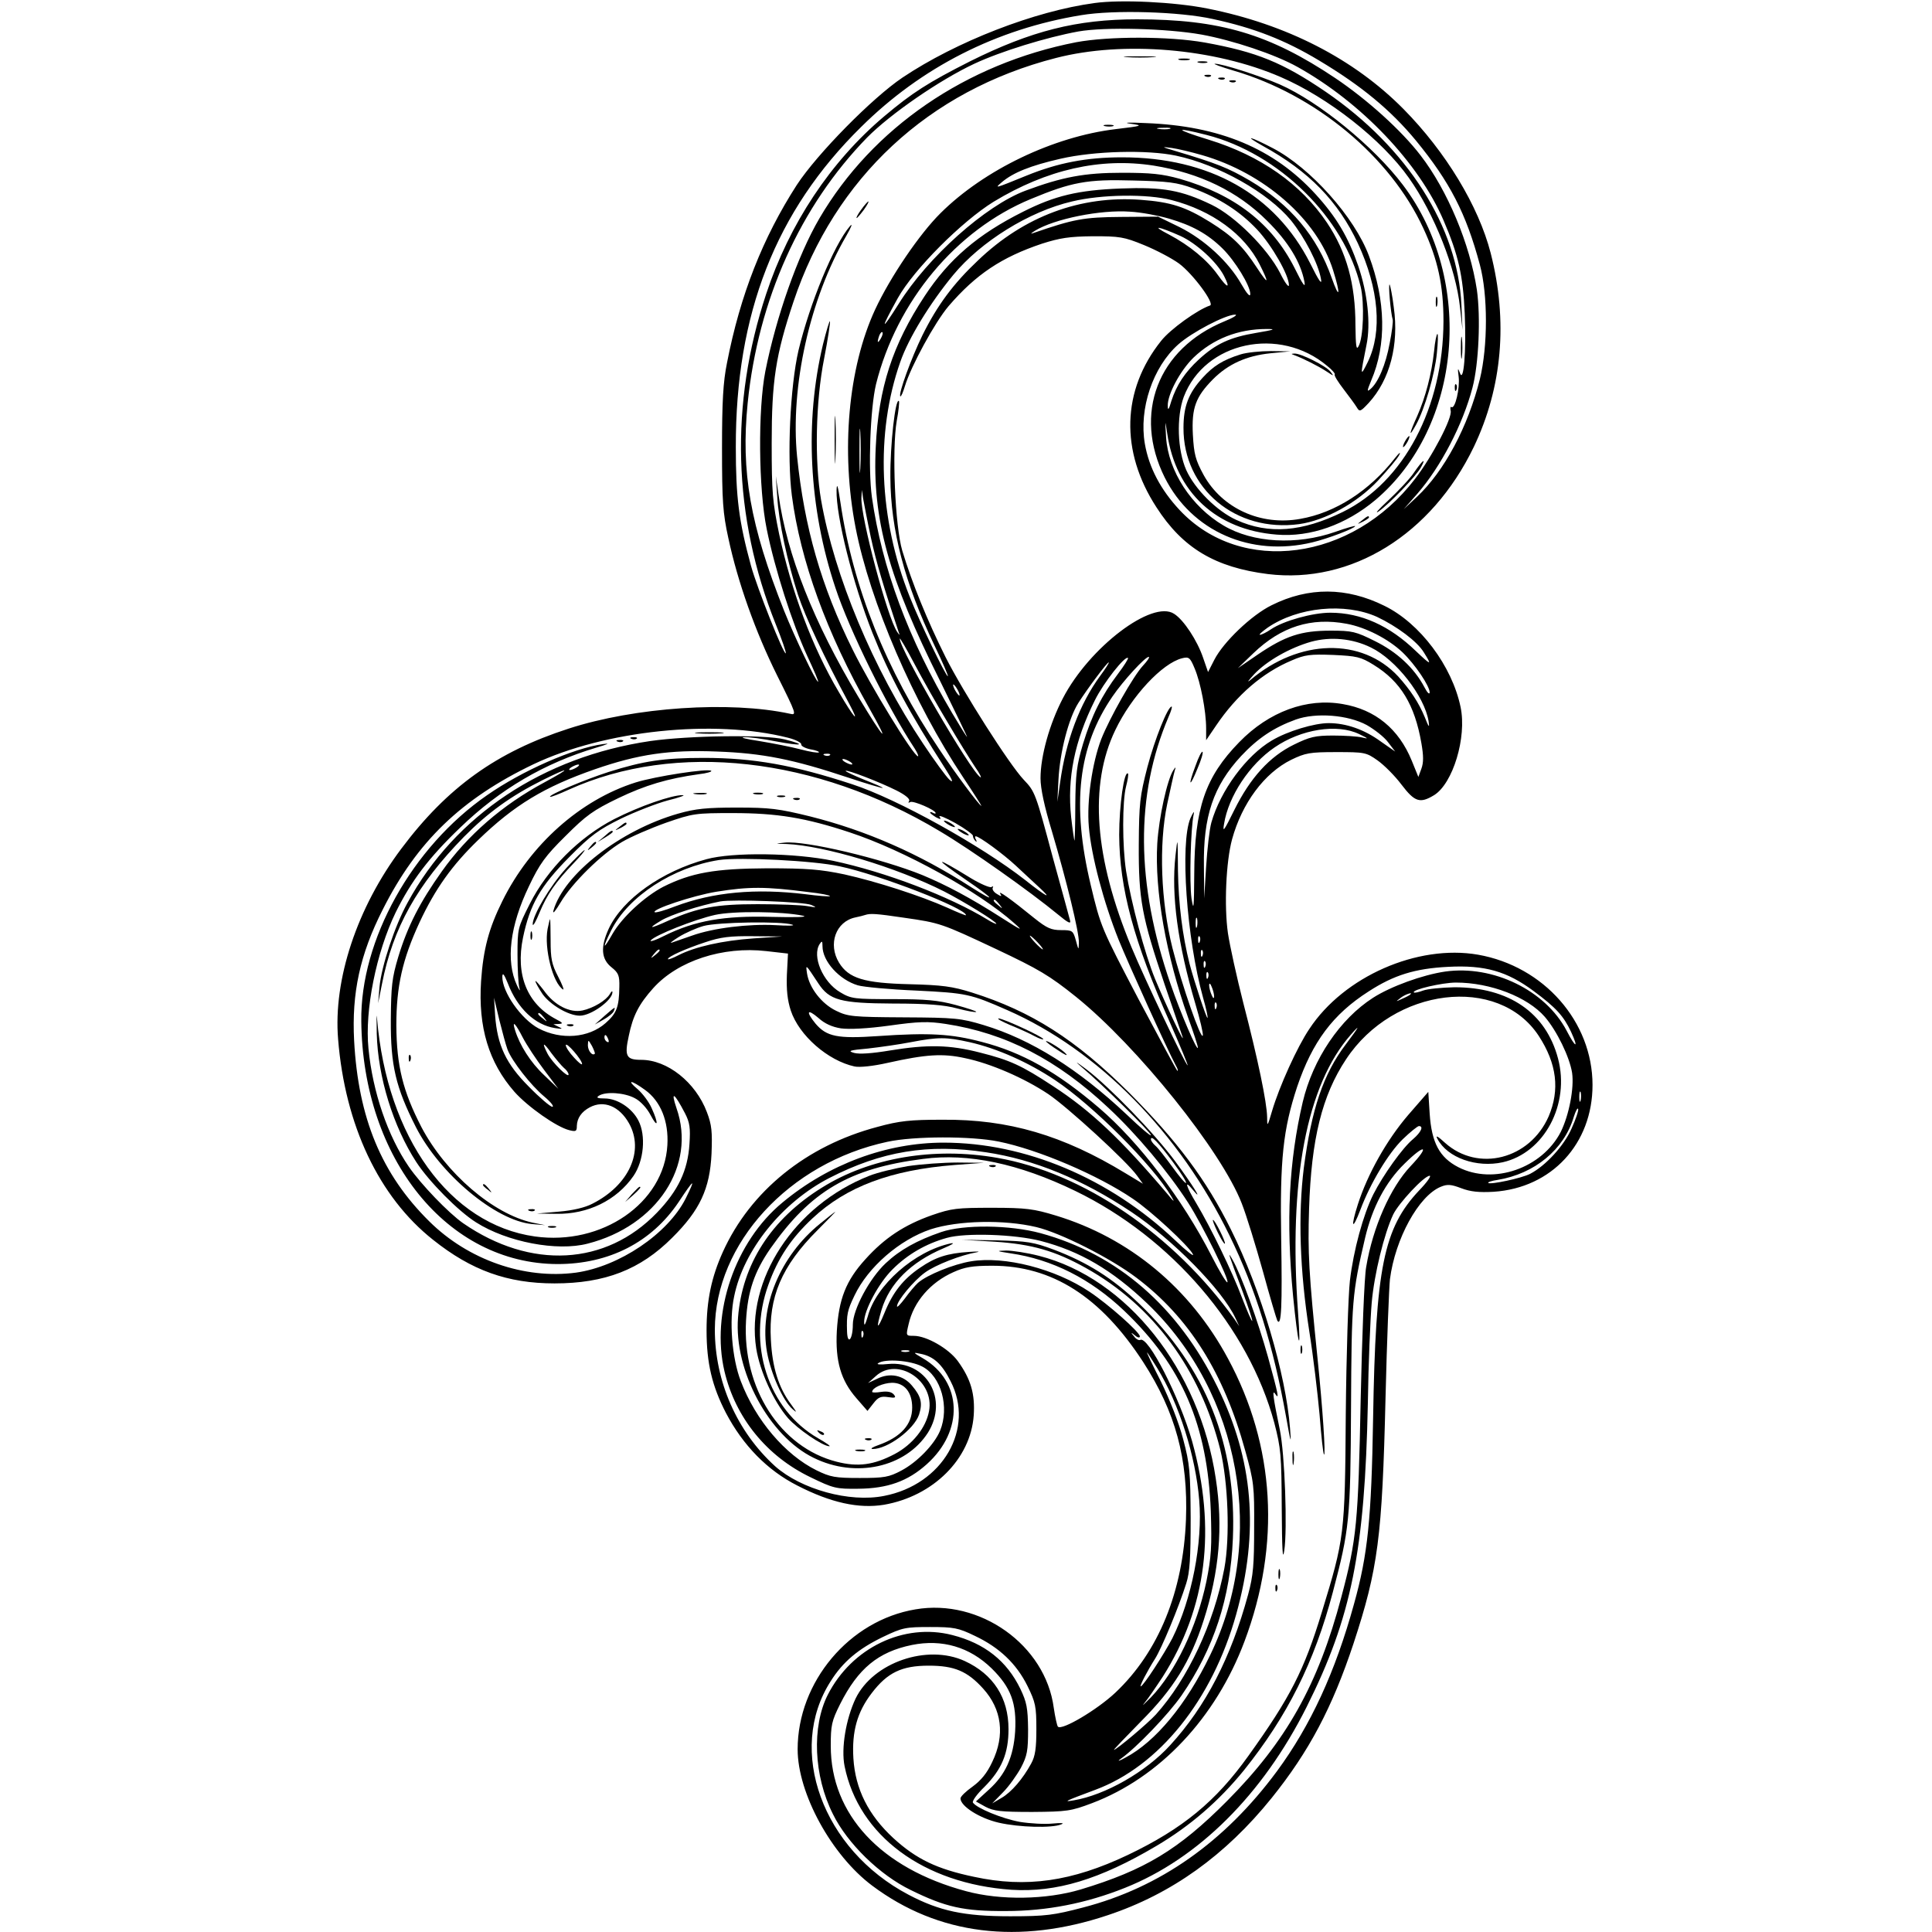 <?xml version="1.0" standalone="no"?>
<!DOCTYPE svg PUBLIC "-//W3C//DTD SVG 20010904//EN"
 "http://www.w3.org/TR/2001/REC-SVG-20010904/DTD/svg10.dtd">
<svg version="1.0" xmlns="http://www.w3.org/2000/svg"
 width="700pt" height="700pt" viewBox="0 0 700 700"
 preserveAspectRatio="xMidYMid meet">
<g transform="translate(0,700) scale(0.1,-0.1)"
fill="#000000" stroke="none">
<path d="M3966 6989 c-217 -29 -502 -140 -696 -270 -110 -74 -309 -276 -383
-389 -123 -191 -205 -398 -253 -645 -14 -69 -18 -140 -18 -310 0 -190 3 -234
23 -325 34 -159 98 -339 177 -498 70 -140 71 -144 46 -138 -217 47 -562 24
-802 -54 -260 -84 -439 -212 -606 -435 -160 -213 -247 -474 -229 -690 25 -312
148 -572 344 -727 139 -111 270 -158 440 -158 183 0 311 50 426 165 101 100
137 178 143 305 3 80 1 104 -17 151 -41 108 -143 189 -238 189 -54 0 -61 13
-45 86 15 74 37 116 89 174 89 99 252 152 409 134 l79 -9 -4 -77 c-2 -54 2
-92 14 -129 30 -91 135 -182 231 -203 18 -4 67 1 120 13 139 31 200 35 281 17
92 -19 214 -72 301 -130 70 -47 286 -245 322 -296 l21 -29 -63 38 c-227 138
-424 196 -663 194 -117 0 -156 -4 -236 -26 -257 -68 -460 -232 -560 -453 -41
-91 -59 -175 -59 -284 0 -119 20 -202 70 -299 62 -118 150 -208 258 -263 122
-63 224 -85 315 -70 178 31 314 166 325 324 5 77 -10 131 -58 197 -33 45 -113
91 -159 91 -29 0 -29 0 -19 42 18 81 79 152 163 189 40 18 68 23 140 23 217 0
393 -112 547 -349 117 -181 163 -350 155 -570 -10 -261 -99 -480 -256 -628
-66 -62 -194 -138 -208 -123 -3 3 -10 34 -15 68 -30 228 -268 397 -501 357
-240 -40 -427 -263 -427 -507 0 -160 123 -384 270 -494 239 -179 532 -215 854
-107 231 77 426 217 593 424 136 169 220 328 297 560 89 271 104 385 116 890
5 209 13 402 16 430 19 147 104 302 184 335 24 10 37 9 74 -5 34 -13 65 -16
118 -13 210 14 358 174 358 387 0 229 -176 430 -415 472 -219 38 -486 -79
-611 -269 -44 -65 -109 -209 -135 -297 -17 -58 -18 -59 -18 -22 -1 53 -33 208
-86 412 -24 94 -49 208 -56 254 -14 98 -7 259 15 340 36 131 117 240 214 288
52 25 67 28 164 28 102 0 108 -1 149 -30 24 -17 63 -56 87 -88 48 -63 67 -69
118 -38 68 42 119 209 96 319 -31 149 -147 304 -276 367 -137 68 -275 69 -409
2 -73 -36 -174 -133 -207 -197 l-23 -45 -18 52 c-21 62 -70 137 -105 159 -79
52 -307 -121 -403 -306 -48 -92 -81 -209 -81 -290 0 -37 14 -102 41 -191 53
-179 99 -366 98 -404 -1 -29 -1 -29 -11 8 -10 35 -12 37 -53 37 -36 0 -52 7
-97 43 -86 70 -133 103 -124 89 7 -11 4 -11 -12 -1 -12 7 -18 17 -15 23 3 5 1
6 -5 2 -6 -3 -39 11 -74 32 -133 82 -141 78 -15 -8 100 -68 111 -85 15 -24
-188 121 -380 205 -583 256 -114 28 -146 32 -265 32 -109 0 -150 -4 -213 -22
-210 -60 -415 -220 -452 -352 -3 -14 8 0 26 30 41 70 148 175 222 219 32 19
104 50 160 70 98 34 107 35 242 35 161 0 264 -17 424 -70 197 -65 468 -215
596 -329 34 -30 27 -27 -45 19 -114 73 -201 119 -287 155 -147 60 -425 126
-500 118 -37 -4 -37 -4 7 -5 136 -6 397 -84 571 -172 70 -36 189 -109 189
-117 0 -2 -15 4 -32 15 -139 85 -371 173 -559 213 -139 29 -364 32 -459 6
-163 -44 -304 -145 -354 -251 -31 -67 -28 -111 10 -141 25 -20 29 -30 28 -71
-1 -73 -10 -96 -50 -131 -61 -54 -161 -62 -243 -19 -63 34 -132 132 -131 188
1 16 7 7 20 -25 35 -91 99 -151 171 -162 26 -4 30 -3 14 4 l-20 10 20 1 c16 1
15 4 -10 17 -105 55 -148 161 -120 296 25 120 63 186 167 291 79 80 107 100
188 140 52 25 129 55 170 66 41 10 65 19 54 19 -39 1 -157 -40 -249 -87 -126
-65 -242 -181 -305 -306 -44 -87 -45 -91 -45 -185 0 -53 3 -107 7 -121 4 -14
0 -9 -9 10 -41 88 -26 215 44 360 38 80 59 109 132 181 75 75 100 93 191 137
98 47 178 71 293 87 27 3 47 9 44 12 -10 10 -204 -20 -274 -42 -200 -63 -382
-225 -483 -430 -49 -99 -69 -174 -77 -290 -11 -167 28 -295 121 -401 48 -54
153 -128 199 -139 24 -6 27 -4 27 16 1 28 17 51 47 67 51 27 107 4 142 -58 56
-100 0 -224 -132 -291 -26 -14 -72 -25 -122 -29 l-80 -7 70 -1 c115 -2 219 49
280 137 38 55 46 147 18 201 -23 45 -76 80 -122 80 -27 0 -32 3 -21 10 25 16
93 11 130 -9 20 -10 44 -36 57 -61 27 -51 30 -32 4 25 -10 23 -33 53 -50 68
-43 36 -25 35 26 -2 57 -41 86 -114 81 -200 -12 -210 -237 -365 -480 -331
-308 43 -536 359 -572 790 -2 25 -2 0 -1 -55 4 -158 60 -337 143 -465 46 -71
153 -179 217 -219 112 -71 293 -106 404 -77 251 64 395 283 322 491 -22 65 -8
56 31 -19 17 -33 20 -53 16 -111 -6 -96 -41 -169 -118 -249 -185 -192 -457
-207 -702 -38 -53 37 -153 141 -197 205 -76 111 -131 271 -146 428 -14 138 28
348 99 494 56 113 119 197 234 307 144 139 305 233 492 289 44 13 52 17 25 13
-108 -15 -294 -97 -420 -185 -272 -188 -460 -525 -456 -819 5 -499 312 -879
711 -880 187 0 341 79 439 225 57 86 63 89 25 12 -65 -128 -241 -246 -397
-268 -187 -25 -391 46 -532 186 -173 171 -257 374 -272 655 -9 172 21 312 104
475 124 246 285 401 546 526 259 123 654 164 922 96 28 -7 49 -18 48 -24 -1
-6 14 -14 33 -18 20 -3 34 -9 31 -11 -3 -3 -33 2 -67 11 -34 9 -101 22 -149
30 -47 7 -72 13 -55 14 18 1 69 -6 114 -15 96 -18 116 -14 33 7 -74 18 -347
14 -487 -6 -388 -57 -707 -269 -879 -585 -47 -85 -95 -231 -102 -306 l-5 -59
14 70 c40 204 127 359 297 533 87 88 170 148 286 206 101 50 105 45 5 -9 -151
-81 -278 -191 -371 -322 -79 -111 -124 -198 -158 -310 -23 -77 -26 -106 -27
-228 -1 -166 18 -245 91 -389 87 -170 288 -338 420 -351 l48 -4 -45 9 c-143
31 -315 179 -403 346 -67 130 -90 221 -91 369 0 141 22 239 84 373 57 122 118
207 212 298 131 127 240 193 424 257 156 54 269 71 442 64 165 -6 276 -28 477
-95 66 -22 121 -38 123 -37 2 2 -29 15 -67 30 -39 16 -69 30 -67 32 5 5 122
-40 184 -71 32 -16 50 -31 46 -38 -4 -7 -3 -8 4 -4 11 6 92 -29 92 -40 0 -3
-4 -2 -10 1 -5 3 -10 4 -10 1 0 -3 10 -10 21 -17 17 -9 20 -8 13 2 -4 7 21 -3
57 -23 35 -20 64 -41 64 -46 0 -6 4 -14 9 -19 5 -5 6 -3 2 5 -4 6 -4 12 -1 12
13 0 101 -65 145 -106 25 -23 63 -59 85 -79 51 -47 27 -35 -50 26 -161 126
-464 294 -626 347 -213 70 -359 96 -539 96 -145 0 -218 -11 -345 -51 -84 -27
-218 -83 -212 -90 2 -2 33 10 68 26 387 175 894 119 1343 -150 115 -68 328
-219 430 -303 36 -30 47 -35 43 -21 -3 11 -31 115 -63 230 -62 232 -64 237
-105 280 -52 55 -219 317 -283 444 -66 132 -121 267 -157 386 -26 88 -38 365
-20 470 7 37 10 69 8 72 -13 12 -32 -158 -31 -277 1 -190 52 -383 159 -607 30
-62 52 -113 49 -113 -7 0 -101 194 -138 288 -112 281 -125 593 -34 851 30 86
107 212 192 315 100 121 275 230 430 266 107 26 273 28 361 5 147 -38 264
-124 319 -233 36 -72 32 -76 -10 -12 -51 78 -89 115 -169 165 -90 56 -143 73
-252 81 -218 16 -422 -59 -590 -220 -89 -84 -147 -162 -201 -271 -40 -82 -88
-213 -80 -221 3 -2 10 15 17 38 22 72 108 230 158 289 99 115 192 177 338 226
66 21 99 26 185 27 96 0 112 -2 185 -32 44 -18 101 -48 127 -67 50 -37 131
-146 112 -152 -45 -15 -144 -86 -177 -128 -143 -179 -149 -400 -17 -603 95
-148 213 -218 404 -242 302 -37 593 143 746 461 103 216 124 455 61 702 -44
171 -163 367 -316 522 -180 182 -424 307 -710 364 -120 24 -314 33 -409 20z
m429 -58 c148 -32 261 -76 384 -150 154 -92 260 -180 351 -290 123 -150 182
-264 232 -451 29 -108 29 -294 0 -413 -43 -173 -129 -334 -228 -427 l-48 -45
50 57 c85 98 164 250 199 383 23 87 30 256 16 355 -25 165 -106 360 -204 487
-70 91 -193 202 -309 280 -239 160 -418 213 -719 213 -218 0 -383 -42 -604
-152 -152 -77 -210 -114 -312 -200 -194 -164 -343 -389 -427 -643 -132 -399
-121 -807 34 -1195 23 -57 39 -104 37 -107 -7 -7 -104 237 -126 317 -44 161
-55 249 -55 430 -1 483 144 855 454 1160 219 217 491 355 797 405 119 20 357
13 478 -14z m-43 -56 c115 -21 268 -72 350 -118 231 -129 439 -348 528 -555
54 -125 71 -201 77 -338 6 -137 -4 -257 -18 -214 -7 19 -8 16 -4 -15 5 -42
-13 -118 -26 -110 -4 3 -5 -3 -3 -13 7 -25 -66 -165 -129 -247 -228 -298 -630
-351 -853 -113 -69 74 -111 154 -126 240 -22 127 29 278 121 360 49 44 172
108 206 108 11 0 -6 -11 -38 -24 -243 -100 -332 -335 -217 -566 98 -195 311
-289 535 -235 55 13 155 51 155 59 0 2 -33 -7 -72 -21 -140 -49 -299 -40 -405
23 -116 68 -200 197 -208 319 -4 66 -4 67 4 15 31 -214 178 -350 397 -367 122
-10 251 36 358 126 313 265 360 796 99 1141 -105 139 -305 302 -446 364 -71
31 -211 76 -235 75 -9 0 21 -11 68 -25 297 -87 567 -311 687 -571 53 -114 73
-208 73 -337 -1 -312 -143 -582 -365 -691 -147 -72 -268 -82 -385 -29 -71 32
-151 112 -182 181 -32 72 -36 192 -9 265 76 200 347 258 520 112 18 -14 30
-29 27 -31 -3 -3 12 -27 32 -53 20 -26 42 -56 48 -66 10 -17 13 -16 43 16 77
84 110 211 91 346 -5 43 -13 80 -15 83 -6 5 4 -105 11 -127 2 -7 -3 -46 -11
-86 -14 -77 -42 -143 -70 -166 -13 -11 -12 -6 3 31 56 130 53 289 -8 452 -52
140 -212 319 -348 390 -82 43 -111 50 -36 8 166 -91 273 -201 344 -353 76
-164 89 -320 36 -429 -28 -57 -28 -53 -5 61 16 77 4 188 -30 287 -36 104 -79
177 -155 260 -151 165 -347 247 -614 257 -61 3 -86 2 -57 -2 48 -7 47 -8 -54
-20 -224 -27 -475 -147 -633 -304 -76 -75 -182 -231 -237 -349 -98 -211 -125
-513 -71 -791 52 -268 210 -635 390 -905 38 -57 67 -103 66 -103 -7 0 -97 121
-154 207 -191 284 -312 586 -357 893 -9 60 -13 73 -14 44 -2 -94 58 -335 130
-517 63 -158 133 -288 264 -492 27 -42 31 -54 15 -40 -12 11 -55 70 -95 130
-182 272 -322 609 -370 883 -24 139 -20 357 11 513 14 72 23 133 21 135 -2 2
-13 -35 -25 -83 -67 -279 -52 -593 45 -883 50 -152 188 -432 287 -582 10 -16
15 -28 12 -28 -16 0 -173 257 -236 385 -115 231 -176 446 -202 701 -25 253 46
572 178 799 19 33 25 49 13 35 -58 -68 -145 -279 -186 -450 -30 -130 -42 -385
-24 -525 31 -237 126 -498 280 -770 81 -143 54 -115 -39 40 -162 270 -259 516
-289 731 l-10 69 5 -73 c5 -91 37 -238 75 -356 27 -82 94 -225 186 -396 42
-79 16 -50 -38 43 -96 162 -171 363 -216 572 -24 117 -27 150 -27 330 0 224
14 318 79 512 150 449 490 765 951 883 244 63 574 35 814 -69 172 -74 367
-227 465 -366 92 -130 170 -327 185 -469 l9 -81 -4 90 c-13 283 -195 569 -491
772 -157 107 -251 145 -439 179 -130 23 -348 23 -466 1 -399 -78 -738 -310
-930 -638 -79 -135 -157 -358 -196 -554 -27 -139 -25 -425 5 -572 29 -144 93
-343 147 -460 24 -51 42 -93 39 -93 -8 0 -84 160 -123 257 -123 310 -157 503
-132 753 38 375 191 714 433 962 84 85 262 208 388 267 96 45 262 96 377 117
96 17 321 11 445 -11z m-114 -342 c-10 -2 -28 -2 -40 0 -13 2 -5 4 17 4 22 1
32 -1 23 -4z m134 -22 c262 -67 499 -301 558 -550 14 -59 10 -186 -8 -216 -8
-15 -10 2 -11 76 0 150 -32 266 -103 372 -95 141 -241 243 -429 301 -124 38
-128 48 -7 17z m-17 -73 c226 -65 418 -234 475 -417 28 -89 24 -110 -5 -28
-53 151 -150 266 -297 353 -79 46 -119 62 -273 108 -47 14 -48 15 -10 10 22
-3 72 -15 110 -26z m-94 -2 c155 -33 333 -134 416 -234 50 -62 99 -156 109
-212 5 -25 -7 -9 -39 56 -127 250 -365 384 -682 384 -128 0 -232 -20 -345 -66
-118 -48 -118 -48 -90 -24 40 34 103 60 213 85 122 28 313 33 418 11z m-81
-36 c167 -27 304 -93 411 -200 77 -76 122 -151 135 -220 5 -26 -5 -13 -36 50
-82 161 -217 265 -415 322 -65 18 -105 22 -210 22 -135 0 -216 -15 -350 -65
-144 -54 -354 -241 -459 -410 -66 -105 -67 -94 -3 21 58 104 232 278 347 349
193 117 387 161 580 131z m142 -82 c97 -36 172 -85 233 -150 54 -58 115 -165
115 -201 0 -11 -15 9 -32 44 -46 89 -163 206 -248 247 -110 53 -176 65 -330
59 -154 -6 -238 -26 -353 -84 -164 -82 -269 -172 -357 -306 -116 -176 -167
-332 -177 -547 -13 -261 46 -474 233 -847 55 -112 99 -203 98 -203 -2 0 -26
39 -54 86 -160 271 -254 525 -291 783 -14 103 -6 321 15 409 75 300 290 559
561 671 147 61 203 72 370 67 129 -3 159 -7 217 -28z m-87 -110 c83 -24 140
-55 194 -108 45 -44 101 -135 101 -165 0 -13 -12 0 -32 35 -46 81 -134 162
-224 207 l-78 38 -135 -1 c-135 -1 -171 -8 -316 -58 -13 -5 -11 -2 5 8 70 43
238 77 345 69 39 -2 102 -14 140 -25z m42 -63 c57 -26 132 -94 158 -145 24
-47 13 -46 -22 3 -38 54 -103 108 -179 148 -66 34 -38 30 43 -6z m275 -351
c-96 -16 -147 -40 -208 -96 -51 -47 -81 -93 -100 -151 -9 -32 -13 -36 -13 -17
-1 41 45 127 93 174 71 68 161 104 266 104 35 0 27 -3 -38 -14z m-1361 -21
c-12 -20 -14 -14 -5 12 4 9 9 14 11 11 3 -2 0 -13 -6 -23z m-74 -470 c-2 -37
-3 -9 -3 62 0 72 1 102 3 68 2 -34 2 -93 0 -130z m38 -249 c20 -92 46 -179
101 -344 5 -13 4 -13 -5 0 -35 49 -133 417 -130 487 l2 28 4 -30 c3 -16 15
-80 28 -141z m1834 -289 c72 -34 146 -89 170 -129 30 -48 27 -48 -29 5 -95 92
-199 139 -310 139 -64 0 -169 -29 -215 -60 -16 -11 -34 -20 -40 -20 -5 0 7 11
28 26 110 75 280 91 396 39z m-110 -25 c70 -13 151 -55 202 -103 47 -45 99
-123 99 -146 -1 -9 -9 0 -19 19 -37 70 -100 128 -179 167 -70 35 -83 38 -161
38 -107 0 -164 -19 -263 -86 l-73 -50 56 54 c101 97 210 131 338 107z m-1444
-360 c37 -63 82 -135 98 -159 17 -24 25 -41 19 -37 -35 21 -293 465 -292 502
0 5 24 -36 53 -91 29 -55 84 -152 122 -215z m1532 274 c91 -44 194 -176 209
-267 4 -26 1 -23 -14 15 -22 53 -52 98 -96 147 -132 142 -359 137 -536 -13
-14 -11 -7 -2 14 21 45 48 129 96 207 118 70 19 149 12 216 -21z m10 -63 c98
-60 149 -145 173 -284 8 -46 8 -70 0 -92 l-11 -30 -24 59 c-47 115 -132 185
-250 205 -130 23 -267 -27 -375 -138 -123 -126 -162 -239 -163 -476 -1 -126
-2 -140 -10 -90 -8 59 -3 255 8 305 3 14 -2 7 -12 -15 -38 -90 -14 -435 46
-650 11 -38 18 -71 16 -73 -3 -4 -48 131 -65 196 -26 103 -40 216 -42 337 -1
125 -1 127 -9 55 -16 -143 8 -320 72 -537 17 -57 29 -108 27 -115 -6 -18 -76
183 -110 317 -42 168 -50 374 -19 522 12 56 24 110 27 120 5 15 4 16 -5 2 -22
-34 -52 -170 -58 -265 -10 -171 32 -406 111 -629 20 -55 36 -104 36 -110 0
-21 -63 125 -99 230 -126 365 -128 684 -7 968 9 20 14 37 11 37 -14 0 -61
-118 -88 -220 -27 -105 -30 -130 -31 -280 -1 -199 11 -262 93 -505 32 -93 61
-179 65 -190 13 -41 -64 123 -99 208 -38 93 -87 278 -105 391 -14 90 -14 254
0 307 6 23 9 43 7 46 -14 13 -32 -116 -32 -222 1 -193 53 -387 183 -678 38
-86 67 -157 65 -157 -7 0 -158 318 -203 427 -135 324 -155 589 -59 788 59 123
170 242 242 260 24 6 29 3 45 -36 22 -51 42 -156 42 -218 l0 -43 36 53 c75
111 169 192 274 236 48 21 68 23 150 20 86 -4 100 -7 147 -36z m-926 -32 c-59
-78 -96 -152 -127 -254 -23 -77 -27 -110 -28 -222 0 -72 -2 -130 -3 -129 -1 1
-7 39 -12 85 -15 141 12 276 86 424 31 63 110 163 120 153 2 -2 -14 -28 -36
-57z m90 29 c-35 -38 -120 -188 -151 -266 -33 -86 -53 -225 -45 -317 9 -107
54 -275 108 -410 37 -91 175 -395 208 -457 6 -10 8 -18 5 -18 -2 0 -65 117
-141 260 -135 258 -137 262 -173 413 -70 293 -46 502 79 684 39 57 118 143
131 143 5 0 -5 -15 -21 -32z m-155 -37 c-74 -101 -124 -234 -145 -386 l-10
-70 4 80 c5 100 37 223 72 278 33 52 104 147 110 147 3 0 -11 -22 -31 -49z
m-516 -51 c6 -11 8 -20 6 -20 -3 0 -10 9 -16 20 -6 11 -8 20 -6 20 3 0 10 -9
16 -20z m1482 -127 c28 -16 63 -43 77 -62 l26 -34 -53 37 c-59 43 -125 66
-188 66 -52 0 -149 -29 -206 -63 -92 -54 -186 -181 -219 -297 -7 -25 -15 -97
-19 -160 l-7 -115 -1 115 c-3 182 34 292 135 401 60 64 118 103 198 132 73 26
189 17 257 -20z m-27 -33 c33 -16 35 -18 10 -12 -16 4 -64 7 -105 7 -65 0 -85
-5 -142 -33 -88 -43 -158 -120 -216 -237 -37 -75 -43 -84 -37 -50 16 100 92
215 183 277 96 66 227 87 307 48z m-1918 -76 c-3 -3 -12 -4 -19 -1 -8 3 -5 6
6 6 11 1 17 -2 13 -5z m73 -24 c8 -5 11 -10 5 -10 -5 0 -17 5 -25 10 -8 5 -10
10 -5 10 6 0 17 -5 25 -10z m-990 -20 c-8 -5 -19 -10 -25 -10 -5 0 -3 5 5 10
8 5 20 10 25 10 6 0 3 -5 -5 -10z m953 -359 c142 -30 457 -152 457 -177 0 -2
-30 10 -67 27 -99 44 -257 95 -374 121 -86 18 -134 22 -279 22 -190 -1 -275
-16 -377 -67 -67 -35 -149 -110 -184 -171 -35 -62 -38 -54 -4 14 62 123 224
228 390 254 75 11 343 -2 438 -23z m-115 -93 c46 -5 81 -12 79 -15 -3 -2 -42
1 -88 7 -181 22 -335 8 -473 -44 -38 -15 -71 -24 -74 -21 -11 10 138 60 223
74 119 19 178 19 333 -1z m12 -47 c21 -9 19 -10 -15 -4 -22 4 -103 7 -180 7
-150 0 -215 -12 -322 -59 -70 -32 -79 -31 -27 0 35 21 137 54 214 69 44 8 304
-1 330 -13z m681 2 c13 -16 12 -17 -3 -4 -17 13 -22 21 -14 21 2 0 10 -8 17
-17z m-711 -41 c20 -5 -29 -6 -115 -4 -172 5 -278 -14 -387 -68 -33 -17 -56
-24 -50 -17 16 19 157 75 232 92 67 15 246 13 320 -3z m365 -7 c132 -19 135
-20 337 -115 150 -71 190 -94 287 -172 221 -178 527 -559 600 -748 17 -43 51
-154 77 -247 25 -92 49 -172 52 -178 15 -24 18 57 14 295 -5 291 7 398 58 553
55 162 129 262 259 345 91 59 168 83 288 89 133 7 213 -16 310 -88 81 -60 108
-90 135 -147 29 -63 17 -60 -16 4 -77 146 -266 238 -439 214 -83 -12 -198 -54
-262 -95 -120 -77 -218 -222 -255 -378 -50 -214 -61 -430 -35 -702 18 -182 30
-223 18 -60 -35 478 31 825 192 1007 36 41 30 29 -19 -36 -82 -108 -124 -235
-152 -447 -21 -170 -15 -371 20 -594 14 -88 30 -223 37 -300 6 -77 13 -142 16
-145 7 -7 -5 170 -23 345 -32 312 -36 387 -31 545 8 253 47 411 134 542 172
261 552 307 698 85 66 -101 77 -196 36 -292 -68 -155 -255 -203 -375 -96 -27
25 -36 29 -28 15 36 -69 142 -106 237 -85 150 34 244 210 200 376 -44 166
-178 258 -375 258 -47 -1 -98 -6 -114 -12 -16 -6 -31 -9 -33 -7 -10 10 103 36
152 36 125 0 259 -52 322 -124 44 -51 90 -146 99 -203 8 -55 -11 -153 -41
-214 -68 -132 -244 -193 -371 -128 -68 35 -97 88 -104 194 l-5 79 -73 -84
c-78 -91 -147 -214 -182 -323 -27 -84 -21 -99 9 -20 36 96 101 204 153 255 27
26 54 48 59 48 18 0 8 -22 -21 -47 -38 -31 -109 -131 -144 -200 -37 -74 -72
-203 -85 -313 -6 -52 -13 -270 -15 -485 -3 -437 -5 -449 -87 -717 -64 -210
-114 -308 -266 -520 -118 -165 -238 -264 -437 -359 -202 -96 -368 -120 -557
-79 -134 28 -209 64 -292 140 -91 84 -138 178 -145 289 -6 98 14 168 66 236
57 75 109 100 207 100 93 0 140 -20 197 -83 68 -75 80 -169 33 -266 -19 -41
-41 -67 -71 -89 -24 -17 -44 -36 -44 -43 0 -28 69 -72 139 -88 74 -17 193 -20
226 -6 13 5 1 6 -31 3 -28 -3 -82 0 -119 6 -65 12 -157 50 -170 70 -3 6 15 31
41 56 64 64 88 123 88 210 0 114 -55 199 -159 247 -136 62 -331 -5 -395 -136
-35 -74 -53 -180 -40 -245 51 -252 286 -426 605 -448 162 -10 319 37 525 159
122 72 227 163 317 274 157 196 255 391 322 645 60 227 64 262 66 669 2 388 4
414 51 615 26 110 74 202 143 269 75 74 93 66 22 -9 -73 -77 -137 -221 -161
-365 -7 -36 -15 -252 -20 -480 -9 -446 -14 -506 -70 -716 -84 -318 -200 -524
-415 -740 -175 -176 -298 -250 -530 -320 -124 -37 -290 -40 -415 -6 -309 83
-490 278 -490 526 0 75 3 90 34 152 65 129 138 189 260 214 109 22 209 -7 289
-85 70 -69 91 -126 85 -229 -6 -92 -35 -156 -95 -210 l-47 -43 34 -19 c30 -16
56 -19 170 -19 126 1 140 3 217 32 245 93 448 309 552 586 132 351 111 709
-60 1025 -137 255 -357 437 -624 518 -79 24 -107 28 -230 28 -128 0 -147 -2
-219 -27 -99 -35 -171 -82 -241 -160 -70 -77 -96 -144 -103 -259 -6 -110 15
-180 71 -244 l40 -46 22 28 c17 22 27 26 53 22 26 -4 30 -2 20 10 -8 9 -23 12
-45 9 -18 -3 -33 -3 -33 0 0 15 39 32 72 33 45 0 73 -34 73 -90 0 -61 -41
-107 -123 -136 -20 -7 -30 -13 -21 -14 54 -1 151 71 169 125 13 41 8 65 -26
105 -32 38 -80 47 -125 25 l-34 -16 28 25 c79 72 214 -17 193 -127 -11 -60
-60 -121 -124 -155 -76 -40 -133 -48 -211 -28 -204 52 -342 267 -328 511 6
106 30 177 88 261 146 208 286 291 553 325 164 22 348 -17 552 -116 349 -169
628 -495 721 -840 24 -93 26 -116 27 -309 1 -149 3 -194 9 -155 12 78 2 352
-16 439 -25 120 -28 147 -17 130 16 -24 12 -4 -26 134 -36 129 -97 298 -129
353 -18 32 -17 28 37 -116 21 -57 37 -105 35 -107 -2 -2 -18 35 -37 84 -36 96
-114 256 -166 343 -38 63 -44 87 -13 49 43 -52 0 17 -62 101 -76 103 -238 270
-322 334 -40 30 -46 33 -17 8 72 -60 250 -236 250 -246 0 -5 -39 28 -87 74
-176 166 -347 273 -519 325 -83 25 -103 27 -289 28 -187 1 -203 3 -246 24 -52
25 -97 83 -105 135 -5 35 -6 35 41 -36 40 -61 80 -72 270 -73 125 0 187 -5
234 -18 35 -9 66 -15 68 -12 2 2 -31 13 -75 25 -63 17 -107 21 -227 21 -140 0
-151 1 -191 25 -63 37 -103 131 -74 175 8 12 10 11 10 -8 0 -55 61 -122 128
-142 20 -6 116 -15 212 -19 182 -9 196 -12 330 -71 328 -144 624 -444 805
-817 94 -192 159 -401 205 -658 17 -96 19 -101 14 -40 -15 196 -105 501 -214
720 -89 180 -194 320 -369 496 -194 193 -354 295 -570 363 -70 22 -107 27
-225 30 -165 4 -221 21 -256 78 -41 67 -12 149 59 164 14 3 31 7 36 9 18 6 39
5 140 -10z m1062 -32 c-3 -10 -5 -4 -5 12 0 17 2 24 5 18 2 -7 2 -21 0 -30z
m-1467 7 c14 -4 -13 -5 -61 -2 -97 5 -224 -10 -302 -38 -28 -10 -61 -21 -72
-25 -11 -4 0 5 24 20 24 15 65 33 90 40 51 14 281 18 321 5z m-140 -50 c-113
-8 -211 -30 -272 -61 -21 -11 -38 -17 -38 -14 0 9 65 38 135 61 56 19 91 23
175 22 l105 -1 -105 -7z m1030 -15 c13 -14 21 -25 18 -25 -2 0 -15 11 -28 25
-13 14 -21 25 -18 25 2 0 15 -11 28 -25z m587 3 c-3 -8 -6 -5 -6 6 -1 11 2 17
5 13 3 -3 4 -12 1 -19z m-1957 -32 c0 -2 -8 -10 -17 -17 -16 -13 -17 -12 -4 4
13 16 21 21 21 13z m1967 -18 c-3 -8 -6 -5 -6 6 -1 11 2 17 5 13 3 -3 4 -12 1
-19z m10 -40 c-3 -8 -6 -5 -6 6 -1 11 2 17 5 13 3 -3 4 -12 1 -19z m10 -40
c-3 -8 -6 -5 -6 6 -1 11 2 17 5 13 3 -3 4 -12 1 -19z m22 -68 c0 -9 -4 -8 -9
5 -5 11 -9 27 -9 35 0 9 4 8 9 -5 5 -11 9 -27 9 -35z m710 6 c-2 -2 -15 -9
-29 -15 -24 -11 -24 -11 -6 3 16 13 49 24 35 12z m-3270 -199 c16 -42 85 -130
133 -170 24 -20 37 -37 29 -37 -7 0 -46 33 -85 73 -83 83 -114 150 -122 257
l-4 65 19 -80 c11 -44 24 -92 30 -108z m2568 151 c-3 -8 -6 -5 -6 6 -1 11 2
17 5 13 3 -3 4 -12 1 -19z m-1360 -74 c30 -4 95 -1 175 10 107 15 140 16 205
6 216 -33 403 -129 589 -304 102 -95 217 -232 289 -344 52 -81 150 -280 142
-288 -3 -3 -29 40 -57 95 -106 207 -263 413 -408 537 -152 130 -278 201 -425
239 -110 29 -189 34 -377 21 -145 -10 -185 -2 -225 45 -36 44 -31 56 10 21 23
-21 50 -33 82 -38z m-1076 39 c13 -16 12 -17 -3 -4 -10 7 -18 15 -18 17 0 8 8
3 21 -13z m-77 -72 c14 -27 49 -80 77 -117 l52 -69 -52 50 c-49 46 -88 108
-105 163 -12 38 2 24 28 -27z m310 -7 c3 -8 2 -12 -4 -9 -6 3 -10 10 -10 16 0
14 7 11 14 -7z m1309 -10 c101 -23 213 -73 309 -137 137 -91 356 -310 422
-422 14 -23 10 -21 -15 10 -168 198 -277 301 -414 390 -114 75 -156 94 -263
121 -112 29 -192 30 -327 8 -66 -11 -111 -14 -130 -9 -25 7 -18 10 50 16 44 5
114 15 155 23 100 19 128 19 213 0z m-1358 -42 c-9 -9 -25 11 -25 31 1 21 1
21 15 -3 7 -14 12 -27 10 -28z m-112 -51 c9 -7 17 -18 17 -24 0 -15 -59 43
-76 75 -22 43 -16 44 14 2 16 -21 36 -45 45 -53z m66 14 c0 -5 -13 5 -29 23
-17 18 -30 38 -30 45 1 14 59 -53 59 -68z m3618 -132 c-3 -10 -5 -4 -5 12 0
17 2 24 5 18 2 -7 2 -21 0 -30z m-33 -102 c-27 -62 -94 -135 -150 -164 -31
-16 -144 -40 -152 -33 -2 3 13 8 34 11 134 22 241 110 276 228 7 22 14 35 16
29 2 -6 -9 -38 -24 -71z m-2076 -47 c144 -29 361 -122 486 -207 66 -44 202
-170 218 -201 6 -12 -23 11 -65 51 -237 224 -542 353 -838 353 -207 0 -417
-78 -584 -217 -172 -142 -260 -400 -210 -612 40 -168 153 -307 311 -383 84
-41 94 -43 174 -42 106 1 179 27 248 89 135 121 129 299 -13 383 -38 22 -38
23 -10 17 47 -9 78 -37 109 -99 89 -172 -28 -375 -241 -416 -125 -25 -300 24
-394 107 -139 126 -219 308 -219 496 1 312 269 604 625 680 96 21 305 21 403
1z m633 -76 c28 -38 49 -71 46 -74 -2 -3 -25 24 -50 59 -25 34 -52 69 -61 76
-9 8 -16 18 -16 23 0 17 27 -11 81 -84z m-678 37 c174 -26 349 -98 526 -216
151 -101 329 -282 377 -384 l14 -30 -17 25 c-220 307 -549 531 -860 585 -229
40 -461 1 -635 -108 -184 -114 -289 -278 -304 -471 -15 -192 112 -429 274
-508 152 -75 333 -35 414 91 76 121 -5 262 -144 249 -29 -3 -44 -2 -36 3 25
17 117 10 159 -12 69 -35 100 -148 65 -233 -21 -50 -83 -114 -140 -144 -45
-24 -62 -27 -151 -27 -89 0 -106 3 -157 28 -113 56 -220 181 -274 323 -32 83
-43 219 -24 307 34 168 174 341 345 429 189 97 358 125 568 93z m1569 -138
c-129 -137 -158 -279 -167 -827 -6 -362 -19 -492 -69 -671 -68 -247 -157 -440
-279 -606 -190 -257 -425 -422 -702 -494 -107 -28 -135 -32 -265 -32 -167 0
-256 19 -368 78 -312 164 -443 524 -282 774 44 70 100 117 189 160 71 34 82
36 171 36 86 0 102 -3 162 -32 89 -42 151 -101 191 -182 29 -59 32 -74 32
-156 0 -69 -4 -98 -19 -125 -30 -55 -71 -103 -107 -124 l-34 -20 39 40 c21 21
50 62 65 89 23 44 26 62 26 140 -1 77 -5 98 -28 146 -49 101 -129 165 -247
195 -175 45 -364 -46 -451 -217 -58 -115 -51 -293 19 -432 52 -106 170 -221
282 -275 126 -62 192 -77 345 -76 148 0 291 28 431 84 266 106 499 338 658
655 163 325 211 567 222 1100 2 143 9 307 14 365 9 103 45 250 78 320 20 41
112 140 132 140 7 0 -10 -24 -38 -53z m-1387 -133 c88 -21 268 -112 362 -183
191 -144 317 -344 395 -628 31 -111 33 -128 32 -278 0 -134 -3 -173 -22 -243
-62 -228 -153 -404 -282 -545 -88 -97 -236 -181 -350 -200 -40 -7 -32 -3 78
38 232 86 424 325 511 636 84 301 62 559 -68 824 -143 291 -362 481 -641 557
-111 30 -278 32 -360 4 -87 -30 -149 -64 -201 -113 -58 -54 -119 -168 -119
-222 0 -53 -19 -77 -21 -26 -2 63 1 77 27 131 49 103 163 202 276 240 99 32
265 36 383 8z m15 -50 c143 -37 259 -105 387 -227 339 -325 433 -850 228
-1273 -87 -181 -199 -315 -307 -372 -23 -13 -32 -15 -18 -5 57 40 173 161 221
230 117 170 177 353 186 569 14 339 -97 618 -340 851 -96 92 -187 149 -308
195 -75 28 -97 31 -209 34 l-125 2 120 -7 c134 -9 218 -33 329 -95 244 -136
414 -367 487 -657 29 -120 36 -318 15 -432 -38 -199 -132 -400 -248 -529 -29
-32 -143 -128 -152 -128 -2 0 42 46 98 103 118 118 179 217 227 366 57 177 71
339 44 514 -59 395 -322 726 -641 807 -43 11 -96 19 -118 19 -38 -1 -37 -2 15
-10 151 -22 290 -92 412 -208 210 -200 302 -414 314 -726 4 -129 2 -165 -16
-255 -35 -166 -112 -327 -201 -420 -25 -25 -35 -35 -24 -21 12 14 42 58 67 96
159 250 195 535 106 854 -45 158 -160 384 -188 366 -5 -2 -15 3 -22 13 -13 15
-12 16 4 3 9 -8 17 -9 17 -3 0 15 -115 117 -183 162 -124 83 -307 130 -429
110 -62 -10 -159 -49 -192 -78 -10 -9 -32 -35 -47 -56 -16 -21 -29 -35 -29
-29 0 20 61 93 101 122 38 28 131 64 189 74 14 3 0 3 -30 1 -77 -5 -121 -19
-176 -57 -61 -41 -99 -89 -129 -163 -27 -66 -32 -61 -11 10 29 96 106 173 224
223 31 13 44 21 27 18 -131 -28 -271 -151 -301 -265 -9 -30 -13 -37 -13 -20
-1 41 53 142 103 191 54 54 121 93 197 114 68 19 245 13 339 -11z m-643 -346
c-3 -8 -6 -5 -6 6 -1 11 2 17 5 13 3 -3 4 -12 1 -19z m166 -55 c-7 -2 -19 -2
-25 0 -7 3 -2 5 12 5 14 0 19 -2 13 -5z m900 -60 c80 -131 139 -319 152 -478
13 -155 -27 -359 -97 -500 -29 -56 -106 -175 -115 -175 -5 0 24 56 52 100 24
38 86 187 113 273 13 41 16 91 16 237 -1 167 -3 195 -27 285 -15 59 -49 144
-80 208 -30 59 -53 107 -51 107 1 0 18 -26 37 -57z"/>
<path d="M4083 6793 c26 -2 68 -2 95 0 26 2 4 3 -48 3 -52 0 -74 -1 -47 -3z"/>
<path d="M4273 6783 c9 -2 25 -2 35 0 9 3 1 5 -18 5 -19 0 -27 -2 -17 -5z"/>
<path d="M4343 6773 c9 -2 23 -2 30 0 6 3 -1 5 -18 5 -16 0 -22 -2 -12 -5z"/>
<path d="M4368 6723 c7 -3 16 -2 19 1 4 3 -2 6 -13 5 -11 0 -14 -3 -6 -6z"/>
<path d="M4418 6713 c7 -3 16 -2 19 1 4 3 -2 6 -13 5 -11 0 -14 -3 -6 -6z"/>
<path d="M4458 6703 c7 -3 16 -2 19 1 4 3 -2 6 -13 5 -11 0 -14 -3 -6 -6z"/>
<path d="M4003 6543 c9 -2 23 -2 30 0 6 3 -1 5 -18 5 -16 0 -22 -2 -12 -5z"/>
<path d="M3120 6240 c-12 -16 -19 -30 -16 -30 2 0 14 14 26 30 12 17 19 30 16
30 -2 0 -14 -13 -26 -30z"/>
<path d="M5202 5905 c0 -16 2 -22 5 -12 2 9 2 23 0 30 -3 6 -5 -1 -5 -18z"/>
<path d="M5293 5740 c0 -36 2 -50 4 -32 2 17 2 47 0 65 -2 17 -4 3 -4 -33z"/>
<path d="M5196 5728 c-9 -83 -31 -167 -61 -235 -30 -66 -32 -82 -5 -33 32 57
69 186 76 260 4 39 5 70 2 70 -3 0 -9 -28 -12 -62z"/>
<path d="M4495 5716 c-64 -20 -99 -42 -138 -85 -51 -56 -69 -104 -69 -181 -1
-221 190 -380 419 -349 94 13 209 76 286 158 36 39 71 80 77 93 6 13 -1 7 -16
-12 -93 -119 -216 -198 -343 -220 -143 -26 -283 38 -350 159 -30 55 -35 76
-39 146 -5 97 10 137 73 201 55 55 121 85 208 94 l72 7 -70 1 c-38 0 -88 -5
-110 -12z"/>
<path d="M4690 5713 c30 -11 86 -39 115 -58 29 -19 29 -19 15 -1 -17 21 -107
66 -130 65 -13 -1 -13 -1 0 -6z"/>
<path d="M5271 5594 c0 -11 3 -14 6 -6 3 7 2 16 -1 19 -3 4 -6 -2 -5 -13z"/>
<path d="M3024 5405 c0 -77 2 -107 3 -67 2 40 2 103 0 140 -2 37 -3 4 -3 -73z"/>
<path d="M5090 5400 c-6 -11 -8 -20 -6 -20 3 0 10 9 16 20 6 11 8 20 6 20 -3
0 -10 -9 -16 -20z"/>
<path d="M5124 5289 c-15 -23 -58 -68 -94 -102 -36 -33 -51 -51 -35 -40 38 26
138 130 154 161 19 35 6 26 -25 -19z"/>
<path d="M4934 5114 c-18 -14 -18 -15 4 -4 12 6 22 13 22 15 0 8 -5 6 -26 -11z"/>
<path d="M4331 4224 c-28 -74 -21 -80 8 -8 13 30 21 57 18 60 -3 3 -15 -20
-26 -52z"/>
<path d="M3660 3286 c30 -12 70 -30 88 -40 17 -9 32 -14 32 -11 0 8 -145 75
-162 75 -7 -1 12 -11 42 -24z"/>
<path d="M3790 3227 c0 -2 19 -17 43 -32 23 -16 37 -22 30 -14 -12 15 -73 53
-73 46z"/>
<path d="M3290 2775 c-47 -8 -110 -23 -140 -35 -272 -107 -449 -377 -410 -626
13 -82 63 -192 115 -252 34 -39 126 -102 150 -102 6 0 -13 13 -41 29 -182 105
-258 341 -180 556 35 98 84 170 160 241 123 115 285 175 514 193 l107 8 -95 1
c-52 0 -133 -6 -180 -13z"/>
<path d="M3588 2773 c7 -3 16 -2 19 1 4 3 -2 6 -13 5 -11 0 -14 -3 -6 -6z"/>
<path d="M2972 2567 c-146 -118 -222 -302 -193 -466 14 -78 58 -177 93 -207
17 -15 15 -11 -6 18 -45 60 -68 134 -73 234 -9 154 39 267 169 397 37 37 66
67 65 67 -1 0 -26 -19 -55 -43z"/>
<path d="M4412 2535 c12 -24 23 -43 26 -41 4 5 -36 86 -43 86 -3 0 5 -20 17
-45z"/>
<path d="M4712 2110 c0 -14 2 -19 5 -12 2 6 2 18 0 25 -3 6 -5 1 -5 -13z"/>
<path d="M2967 1809 c7 -7 15 -10 18 -7 3 3 -2 9 -12 12 -14 6 -15 5 -6 -5z"/>
<path d="M3138 1783 c7 -3 16 -2 19 1 4 3 -2 6 -13 5 -11 0 -14 -3 -6 -6z"/>
<path d="M3103 1743 c9 -2 23 -2 30 0 6 3 -1 5 -18 5 -16 0 -22 -2 -12 -5z"/>
<path d="M4683 1715 c0 -22 2 -30 4 -17 2 12 2 30 0 40 -3 9 -5 -1 -4 -23z"/>
<path d="M4632 1295 c0 -16 2 -22 5 -12 2 9 2 23 0 30 -3 6 -5 -1 -5 -18z"/>
<path d="M4621 1244 c0 -11 3 -14 6 -6 3 7 2 16 -1 19 -3 4 -6 -2 -5 -13z"/>
<path d="M2528 4343 c23 -2 61 -2 85 0 23 2 4 4 -43 4 -47 0 -66 -2 -42 -4z"/>
<path d="M2288 4323 c7 -3 16 -2 19 1 4 3 -2 6 -13 5 -11 0 -14 -3 -6 -6z"/>
<path d="M2238 4313 c7 -3 16 -2 19 1 4 3 -2 6 -13 5 -11 0 -14 -3 -6 -6z"/>
<path d="M2518 4123 c12 -2 30 -2 40 0 9 3 -1 5 -23 4 -22 0 -30 -2 -17 -4z"/>
<path d="M2733 4123 c9 -2 23 -2 30 0 6 3 -1 5 -18 5 -16 0 -22 -2 -12 -5z"/>
<path d="M2818 4113 c6 -2 18 -2 25 0 6 3 1 5 -13 5 -14 0 -19 -2 -12 -5z"/>
<path d="M2878 4103 c7 -3 16 -2 19 1 4 3 -2 6 -13 5 -11 0 -14 -3 -6 -6z"/>
<path d="M3420 4026 c0 -3 9 -10 20 -16 11 -6 20 -8 20 -6 0 3 -9 10 -20 16
-11 6 -20 8 -20 6z"/>
<path d="M2244 4004 c-18 -14 -18 -15 4 -4 12 6 22 13 22 15 0 8 -5 6 -26 -11z"/>
<path d="M3470 3996 c0 -3 9 -10 20 -16 11 -6 20 -8 20 -6 0 3 -9 10 -20 16
-11 6 -20 8 -20 6z"/>
<path d="M2189 3969 l-24 -20 28 17 c15 9 27 18 27 20 0 8 -8 4 -31 -17z"/>
<path d="M2139 3933 c-13 -16 -12 -17 4 -4 9 7 17 15 17 17 0 8 -8 3 -21 -13z"/>
<path d="M2051 3854 c-58 -64 -121 -170 -121 -203 1 -9 12 11 25 43 28 67 58
110 124 179 25 26 42 47 39 47 -3 0 -34 -30 -67 -66z"/>
<path d="M1984 3634 c-13 -70 19 -196 56 -219 5 -3 -3 18 -18 47 -23 44 -27
65 -27 130 0 43 -1 78 -2 78 -1 0 -5 -16 -9 -36z"/>
<path d="M1922 3610 c0 -14 2 -19 5 -12 2 6 2 18 0 25 -3 6 -5 1 -5 -13z"/>
<path d="M1940 3445 c0 -5 12 -26 26 -47 28 -39 94 -78 135 -78 41 0 118 56
118 85 0 6 -4 3 -9 -6 -14 -24 -59 -51 -99 -60 -46 -10 -102 18 -141 73 -17
22 -30 37 -30 33z"/>
<path d="M2190 3319 l-35 -31 32 18 c18 10 35 24 37 31 7 17 6 17 -34 -18z"/>
<path d="M2058 3283 c7 -3 16 -2 19 1 4 3 -2 6 -13 5 -11 0 -14 -3 -6 -6z"/>
<path d="M1481 3164 c0 -11 3 -14 6 -6 3 7 2 16 -1 19 -3 4 -6 -2 -5 -13z"/>
<path d="M1750 2706 c0 -2 8 -10 18 -17 15 -13 16 -12 3 4 -13 16 -21 21 -21
13z"/>
<path d="M2289 2673 l-24 -28 28 24 c25 23 32 31 24 31 -2 0 -14 -12 -28 -27z"/>
<path d="M1918 2613 c7 -3 16 -2 19 1 4 3 -2 6 -13 5 -11 0 -14 -3 -6 -6z"/>
<path d="M1988 2553 c6 -2 18 -2 25 0 6 3 1 5 -13 5 -14 0 -19 -2 -12 -5z"/>
</g>
</svg>
